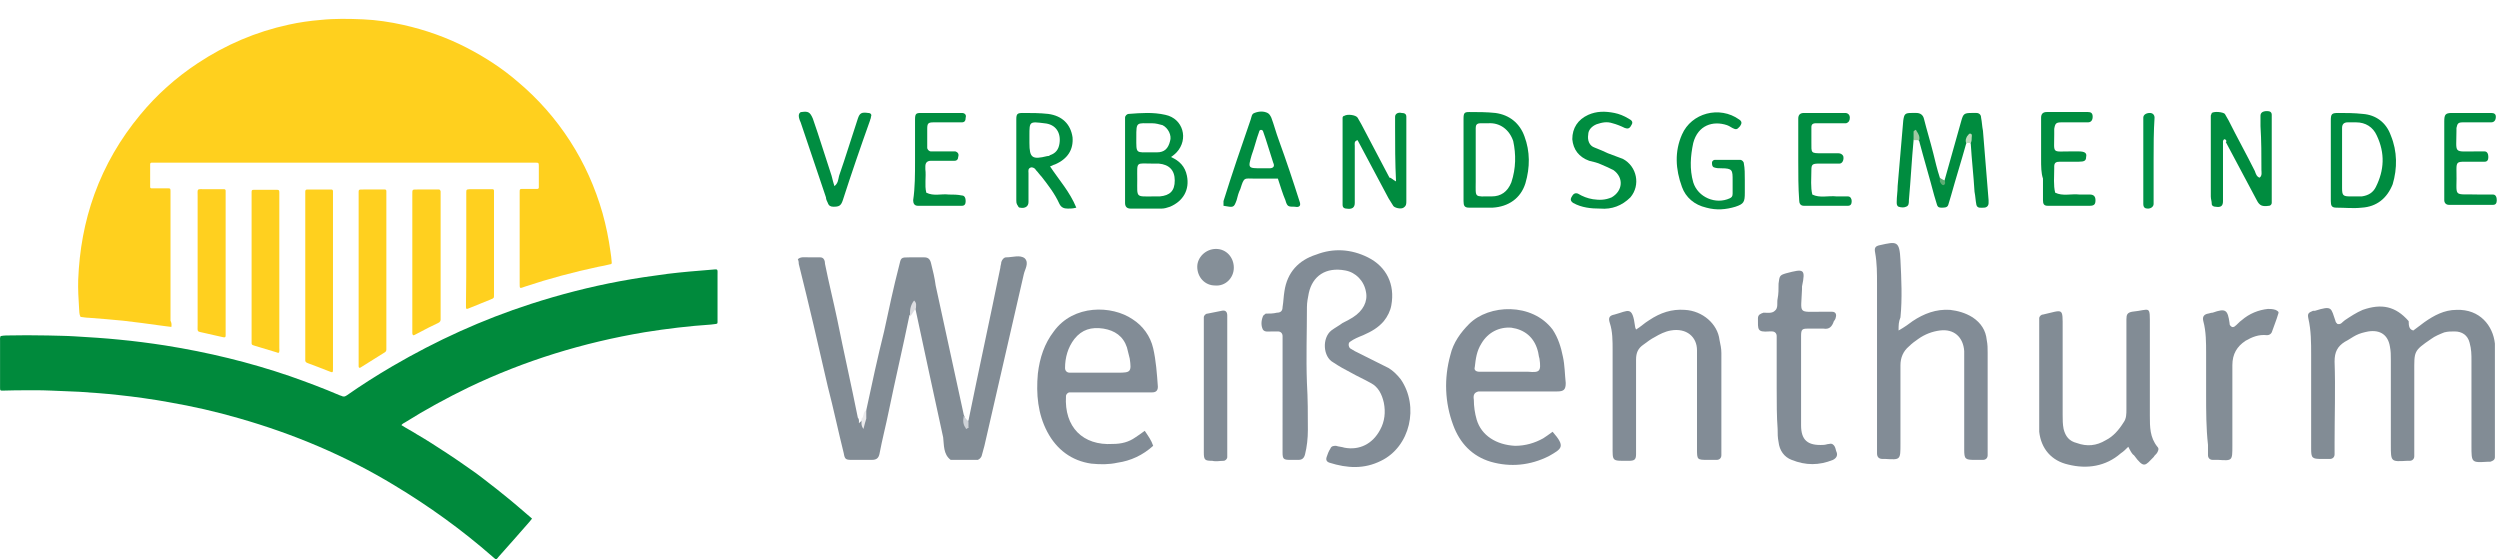 <?xml version="1.0" encoding="utf-8" standalone="no"?><!-- Generator: Adobe Illustrator 22.0.1, SVG Export Plug-In . SVG Version: 6.00 Build 0)  --><svg xmlns="http://www.w3.org/2000/svg" xmlns:xlink="http://www.w3.org/1999/xlink" enable-background="new 0 0 847.754 189.648" id="Ebene_1" version="1.1" viewBox="0 0 847.754 189.648" x="0px" xml:space="preserve" y="0px">
<g>
	<g>
		<path d="M58.116,110.859c-1.4-0.2-2.7-0.3-3.9-0.5c-4.1-0.6-8.2-1.1-12.4-1.6c-3.9-0.4-7.8-0.7-11.7-1    c-0.9,0-1.9-0.2-2.8-0.3c-0.5-0.9-0.4-1.9-0.5-2.9c-0.2-3.2-0.4-6.4-0.3-9.7c0.4-10,2.1-19.6,5.5-29c3.6-9.9,8.8-18.8,15.5-26.9    c5.6-6.8,12.1-12.6,19.5-17.5c9.5-6.3,19.8-10.7,30.9-13.1c3.6-0.8,7.2-1.3,10.8-1.6c4.8-0.5,9.6-0.4,14.4-0.2    c4.6,0.2,9.2,0.9,13.7,1.9c7.5,1.7,14.6,4.2,21.4,7.7c6.2,3.2,12.1,7,17.4,11.6c6.9,5.8,12.8,12.5,17.7,20.1s8.5,15.7,11,24.4    c1.2,4.3,2.1,8.7,2.7,13.1c0.2,1.1,0.3,2.3,0.4,3.4c0.1,0.7,0,0.8-0.7,0.9c-1.3,0.3-2.5,0.6-3.8,0.8c-8.4,1.8-16.7,4-24.8,6.7    c-2,0.7-1.9,0.9-1.9-1.3c0-10,0-20,0-30c0-0.3,0-0.6,0-0.9c0-0.8,0.1-0.9,0.9-0.9c1.4,0,2.8,0,4.2,0c0.3,0,0.6,0,0.9,0    c0.3,0,0.5-0.2,0.5-0.5s0-0.5,0-0.8c0-2.1,0-4.2,0-6.3c0-0.1,0-0.1,0-0.2c0-1-0.1-1.1-1-1.1c-0.4,0-0.8,0-1.3,0c-37,0-74,0-111,0    c-5.5,0-11,0-16.6,0c-0.5,0-0.9,0-1.4,0c-0.3,0-0.5,0.2-0.5,0.5c0,0.2,0,0.4,0,0.6c0,2.2,0,4.4,0,6.6c0,0.2,0,0.4,0,0.6    c0,0.2,0.2,0.4,0.4,0.4c0.4,0,0.8,0,1.2,0c1.5,0,3,0,4.5,0c0.7,0,0.8,0.1,0.8,0.9c0,0.4,0,0.8,0,1.3c0,14.2,0,28.4,0,42.7    C58.216,109.559,58.216,110.059,58.116,110.859z" fill="#FFD01E"/>
		<path d="M180.416,175.859c-0.3,0.4-0.6,0.7-0.8,1c-3.5,4-7,8-10.5,11.9c-0.1,0.2-0.3,0.3-0.4,0.5    c-0.4,0.5-0.6,0.5-1,0.1c-0.2-0.2-0.5-0.4-0.7-0.6c-10.4-9.1-21.5-17.1-33.3-24.2c-16.5-10-34.1-17.4-52.6-22.7    c-7.9-2.3-15.9-4.1-24-5.5c-5.6-1-11.2-1.8-16.9-2.4c-4.4-0.5-8.8-0.8-13.2-1.1c-3.2-0.2-6.3-0.2-9.5-0.4    c-4.1-0.2-8.1-0.1-12.2-0.1c-1.5,0-2.9,0.1-4.4,0.1c-0.8,0-0.9,0-0.9-0.9c0-0.9,0-1.8,0-2.7c0-4.4,0-8.9,0-13.3    c0-0.5-0.1-1,0.2-1.6c0.6-0.1,1.2-0.2,1.8-0.2c4.7-0.1,9.5-0.1,14.2,0c3.1,0.1,6.1,0.1,9.2,0.3c5,0.3,10,0.6,14.9,1.1    c5.3,0.5,10.6,1.2,15.8,2c14.4,2.3,28.5,5.7,42.2,10.4c5.7,2,11.3,4.1,16.9,6.5c0.2,0.1,0.4,0.1,0.6,0.2c0.7,0.4,1.2,0.2,1.8-0.2    c5-3.5,10.2-6.8,15.5-9.9c14.9-8.7,30.5-15.8,46.9-21.1c9.9-3.2,20-5.8,30.2-7.7c5.4-1,10.8-1.8,16.2-2.5c4.9-0.6,9.8-1,14.8-1.4    c2.4-0.2,2.1-0.4,2.1,1.9c0,4.9,0,9.8,0,14.7c0,0.4,0,0.7,0,1.1c0,0.6-0.1,0.6-0.6,0.7s-1,0.1-1.6,0.2c-7.5,0.5-15,1.4-22.5,2.6    c-20.8,3.5-40.7,9.6-59.7,18.7c-7.4,3.6-14.6,7.5-21.6,11.9c-0.4,0.2-0.8,0.4-1.2,0.9c1.7,1.1,3.5,2,5.2,3.1c1.7,1,3.4,2,5.1,3.1    c1.7,1.1,3.4,2.2,5.1,3.3c1.7,1.1,3.3,2.2,4.9,3.3c1.7,1.2,3.3,2.3,5,3.5c1.6,1.2,3.2,2.4,4.7,3.6c1.6,1.2,3.2,2.5,4.8,3.8    c1.5,1.2,3.1,2.5,4.6,3.8C177.216,173.059,178.716,174.459,180.416,175.859z" fill="#008A3C"/>
		<path d="M112.916,95.359c0,9.7,0,19.5,0,29.2c0,2,0.1,1.9-1.7,1.2c-2.3-0.9-4.6-1.8-6.8-2.6    c-0.6-0.2-1-0.5-0.9-1.2c0-0.3,0-0.5,0-0.8c0-18.3,0-36.7,0-55c0-2.1-0.2-1.9,1.9-1.9c1.9,0,3.9,0,5.8,0c0.4,0,0.7,0,1.1,0    c0.4,0,0.6,0.2,0.6,0.6c0,0.5,0,0.9,0,1.4C112.916,75.859,112.916,85.659,112.916,95.359z" fill="#FFD01E"/>
		<path d="M121.616,94.459c0-9.5,0-19,0-28.4c0-1.9-0.2-1.8,1.7-1.8c2.1,0,4.3,0,6.4,0c0.3,0,0.5,0,0.8,0    s0.5,0.2,0.5,0.5c0,0.4,0,0.7,0,1.1c0,17.3,0,34.6,0,51.9c0,0.3,0,0.5,0,0.8c0,0.4-0.2,0.7-0.5,0.9c-2.8,1.7-5.5,3.5-8.3,5.2    c-0.3,0.2-0.6,0-0.6-0.4c0-0.5,0-0.9,0-1.4C121.616,113.359,121.616,103.859,121.616,94.459z" fill="#FFD01F"/>
		<path d="M94.616,119.559c-0.3,0.2-0.6,0-0.9-0.1c-2.4-0.7-4.9-1.5-7.3-2.2c-0.2-0.1-0.4-0.1-0.6-0.2    c-0.4-0.1-0.5-0.4-0.5-0.7c0-0.3,0-0.6,0-0.9c0-16.5,0-33,0-49.5c0-0.3,0-0.6,0-0.9c0-0.6,0.2-0.7,0.8-0.7c2.6,0,5.2,0,7.8,0    c0.7,0,0.8,0.2,0.8,0.9c0,0.4,0,0.8,0,1.2c0,17.2,0,34.4,0,51.5C94.716,118.359,94.816,118.959,94.616,119.559z" fill="#FFD01F"/>
		<path d="M76.516,89.459c0,7.7,0,15.4,0,23.1c0,0.4,0,0.8,0,1.2c0,0.6-0.2,0.7-0.8,0.6c-2.1-0.5-4.2-0.9-6.2-1.4    c-2.9-0.7-2.5-0.1-2.5-3c0-14.4,0-28.9,0-43.3c0-2.9-0.4-2.5,2.6-2.5c1.8,0,3.5,0,5.3,0c0.4,0,0.7,0,1.1,0c0.3,0,0.5,0.2,0.5,0.5    c0,0.5,0,0.9,0,1.4C76.516,73.859,76.516,81.659,76.516,89.459z" fill="#FFD01F"/>
		<path d="M139.816,89.159c0-7.7,0-15.4,0-23.1c0-1.9-0.1-1.8,1.8-1.8c2,0,4.1,0,6.1,0c0.4,0,0.7,0,1.1,0    c0.4,0,0.5,0.3,0.6,0.6c0,0.3,0,0.6,0,0.9c0,14,0,28,0,42c0,0.1,0,0.2,0,0.3c0.1,0.7-0.2,1.2-0.9,1.5c-1,0.5-2.1,1-3.1,1.5    c-1.6,0.8-3.2,1.7-4.8,2.5c-0.5,0.3-0.7,0.1-0.8-0.5c0-0.5,0-0.9,0-1.4C139.816,104.159,139.816,96.659,139.816,89.159z" fill="#FFD01F"/>
		<path d="M158.116,84.659c0-6.1,0-12.2,0-18.3c0-0.4,0-0.7,0-1.1c0-1,0.1-1,1.1-1.1c2.4,0,4.8,0,7.2,0    c0.2,0,0.4,0,0.6,0c0.3,0,0.5,0.2,0.5,0.5c0,0.4,0,0.7,0,1.1c0,11.3,0,22.6,0,33.9c0,1.5,0.1,1.4-1.4,2c-2.5,1-4.9,2-7.4,3    c-0.5,0.2-0.7,0.1-0.7-0.5c0-0.4,0-0.8,0-1.3C158.116,96.959,158.116,90.759,158.116,84.659z" fill="#FFD01F"/>
	</g>
	<g>
		<path d="M293.757,139.095c1.908-8.902,3.815-17.805,6.041-26.707c1.59-7.313,3.179-14.943,5.087-22.256    c0.636-2.861,0.636-2.861,3.497-2.861c1.59,0,3.179,0,5.087,0c1.272,0,1.908,0.636,2.226,1.908    c0.636,2.544,1.272,5.087,1.59,7.631c3.179,14.625,6.359,29.251,9.538,43.876c0.636,1.272,0.636,2.861,1.272,4.133    c0,0.636,0.636,0,0,0c0,0-0.318-0.636-0.318-0.954c0-0.636,0.318-0.954,0.636-1.272c3.497-17.169,7.313-34.656,10.81-51.825    c0-0.636,0.318-1.272,0.318-1.908c0.318-0.954,0.954-1.59,1.59-1.59c2.226,0,4.769-0.954,6.359,0.318    c1.59,1.59,0,3.815-0.318,5.405c-4.451,19.395-8.902,38.789-13.354,58.184c-0.318,1.272-0.636,2.226-0.954,3.497    c-0.318,0.636-0.636,0.954-1.272,1.272c0,0-0.318,0-0.636,0c-2.861,0-5.723,0-8.584,0c-2.544-1.908-2.226-5.087-2.544-7.631    c-3.179-14.625-6.359-29.251-9.538-44.194c-0.318-0.318-0.318-0.954-0.318-1.272c-0.636,0-0.318,0.636-0.636,0.954    c-0.636,0.954,0,2.226-0.954,3.179c-2.226,10.81-4.769,21.62-6.995,32.43c-0.954,4.769-2.226,9.538-3.179,14.625    c-0.318,1.272-0.954,1.908-2.544,1.908c-2.226,0-4.769,0-6.995,0c-1.908,0-2.226-0.318-2.544-2.226    c-1.908-7.631-3.497-15.261-5.405-22.574c-3.179-13.989-6.359-27.661-9.856-41.651c0-0.318,0-0.954-0.318-1.59    c0.954-0.954,2.544-0.636,3.815-0.636c1.272,0,2.544,0,3.815,0c1.272,0,1.59,1.272,1.59,2.226    c1.272,6.359,2.861,12.718,4.133,18.759c2.226,11.128,4.769,22.256,6.995,33.384c0.636,0.636,0.318,1.908,0.318,1.59    c0.318,0.636,0,0.318,0.318,0C293.121,142.274,293.121,140.367,293.757,139.095z" fill="#828C95"/>
		<path d="M434.923,134.326c0-5.723,0-11.128,0-16.851c0-1.272,0-2.226,0-3.497c0-0.954-0.636-1.59-1.59-1.59    c-0.636,0-1.272,0-1.908,0c-1.272,0-2.544,0.318-3.179-0.636c-0.636-1.272-0.636-2.861,0-4.451c0-0.318,0.636-0.636,0.954-0.954    c1.272,0,2.544,0,3.815-0.318c1.272,0,1.908-0.636,1.908-1.908c0.318-1.908,0.318-3.497,0.636-5.405    c0.954-6.359,4.769-10.492,10.81-12.4c5.723-2.226,11.764-1.908,17.487,0.954c6.359,3.179,9.22,9.22,7.949,16.215    c-0.318,1.908-1.272,3.815-2.544,5.405c-1.908,2.226-4.133,3.497-6.995,4.769c-1.59,0.636-3.179,1.272-4.451,2.226    c-0.636,0.318-0.636,1.59,0,2.226c0.636,0.318,0.954,0.636,1.59,0.954c1.908,0.954,3.815,1.908,5.723,2.861    c1.908,0.954,3.815,1.908,5.723,2.861c1.59,0.954,2.861,2.226,4.133,3.815c6.359,9.22,3.179,22.892-6.677,27.661    c-5.723,2.861-11.446,2.544-17.487,0.636c-0.954-0.318-1.272-0.954-0.954-1.908s0.636-1.908,1.272-2.861    c0.318-0.954,1.272-0.954,1.908-0.954c0.954,0.318,1.908,0.318,2.861,0.636c5.087,0.954,9.538-1.272,12.082-6.041    c1.59-2.861,1.908-6.041,1.272-9.22c-0.636-2.861-1.908-5.405-4.451-6.677c-2.226-1.272-4.451-2.226-6.677-3.497    c-1.908-0.954-4.133-2.226-6.041-3.497c-3.497-1.908-3.815-8.267-0.636-10.81c1.272-0.954,2.544-1.59,3.815-2.544    c1.272-0.636,2.544-1.272,3.497-1.908c3.497-2.226,5.087-5.405,4.451-8.584c-0.636-3.815-3.497-6.677-6.995-7.313    c-6.677-1.272-11.128,1.908-12.4,7.631c-0.318,1.59-0.636,3.179-0.636,4.769c0,8.584-0.318,17.169,0,25.753    c0.318,5.405,0.318,10.492,0.318,15.897c0,2.861-0.318,5.723-0.954,8.267c-0.318,1.272-0.954,1.908-2.226,1.908    c-0.954,0-1.908,0-2.861,0c-2.226,0-2.544-0.318-2.544-2.544C434.923,147.044,434.923,140.685,434.923,134.326L434.923,134.326z" fill="#828C96"/>
		<path d="M818.363,112.07c1.272-0.954,2.544-1.908,3.815-2.861c3.179-2.226,6.677-4.133,10.81-4.133    c7.949-0.318,12.4,5.405,13.036,11.446c0,0.954,0,1.59,0,2.544c0,11.128,0,22.256,0,33.384c0,0.954,0,1.59,0,2.544    c0,0.954-0.636,1.272-1.59,1.59c-0.318,0-0.636,0-0.954,0c-5.405,0.318-5.405,0.318-5.405-5.405c0-9.538,0-19.077,0-28.933    c0-1.908,0-3.815-0.636-6.041c-0.636-2.544-2.544-3.815-5.087-3.815c-1.272,0-2.226,0-3.497,0.318    c-1.59,0.636-3.179,1.272-4.451,2.226c-6.041,4.133-5.723,4.133-5.723,11.446c0,8.267,0,16.215,0,24.482c0,1.272,0,2.544,0,3.815    c0,0.954-0.636,1.59-1.59,1.59c-0.318,0-0.636,0-0.954,0c-5.405,0.318-5.405,0.318-5.405-5.405c0-9.538,0-19.077,0-28.933    c0-1.59,0-2.861-0.318-4.451c-0.636-3.815-3.179-5.723-7.313-5.087c-1.59,0.318-2.861,0.636-4.133,1.272    c-1.272,0.636-2.544,1.59-3.815,2.226c-2.544,1.59-3.497,3.497-3.497,6.677c0.318,9.22,0,18.441,0,27.661c0,1.272,0,2.544,0,3.815    c0,0.954-0.636,1.59-1.59,1.59c-0.954,0-1.908,0-2.861,0c-3.179,0-3.497-0.318-3.497-3.497c0-10.492,0-21.302,0-31.794    c0-4.133,0-8.267-0.954-12.4c-0.318-1.59,0-1.908,1.59-2.544c0,0,0.318,0,0.636,0c6.041-1.908,5.405-0.954,6.995,3.497    c0,0.318,0.318,0.636,0.636,0.954c1.272,0.318,1.59-0.636,2.544-1.272c1.908-1.272,3.815-2.544,6.041-3.497    c6.359-2.226,11.128-1.272,15.579,3.815C816.773,110.798,817.091,111.752,818.363,112.07z" fill="#828C95"/>
		<path d="M643.812,112.07c2.226-1.272,3.497-2.226,4.769-3.179c3.815-2.544,7.949-4.133,12.718-3.815    c2.544,0.318,5.087,0.954,7.631,2.544c2.862,1.908,4.451,4.451,4.769,7.631c0.318,1.59,0.318,2.861,0.318,4.451    c0,10.492,0,21.302,0,31.794c0,0.954,0,1.908,0,2.861c0,0.954-0.636,1.59-1.59,1.59s-1.908,0-2.862,0    c-3.179,0-3.497-0.318-3.497-3.497c0-9.538,0-19.077,0-28.933c0-1.59,0-2.861,0-4.451c-0.318-4.769-3.497-7.631-8.266-6.995    c-2.544,0.318-5.087,1.272-7.313,2.861c-0.954,0.636-2.226,1.59-3.179,2.544c-1.908,1.59-2.862,3.815-2.862,6.359    c0,8.902,0,17.805,0,26.707c0,5.405,0,5.405-5.087,5.087c-0.318,0-0.636,0-0.954,0c-1.272,0-1.908-0.636-1.908-1.908    c0-1.272,0-2.544,0-3.815c0-17.805,0-35.928,0-53.732c0-3.497,0-6.995-0.636-10.492c-0.318-1.59,0-2.226,1.59-2.544    c5.723-1.272,6.677-1.59,6.995,5.087c0.318,6.359,0.636,13.036,0,19.395C643.812,109.208,643.812,110.162,643.812,112.07z" fill="#828C96"/>
		<path d="M554.788,111.752c1.59-0.954,2.862-2.226,4.451-3.179c3.815-2.544,7.631-3.815,12.082-3.497    c6.041,0.318,11.128,4.769,11.764,10.174c0.318,1.59,0.636,2.861,0.636,4.451c0,10.81,0,21.938,0,32.748c0,0.636,0,1.272,0,1.908    c0,0.954-0.636,1.59-1.59,1.59c-0.954,0-1.908,0-2.861,0c-3.815,0-3.815,0-3.815-3.815c0-9.538,0-19.077,0-28.933    c0-1.59,0-2.861,0-4.451c0-4.451-3.497-7.631-8.902-6.677c-1.908,0.318-3.815,1.272-5.405,2.226    c-1.272,0.636-2.544,1.59-3.815,2.544c-1.908,1.272-2.544,2.861-2.544,5.087c0,9.22,0,18.441,0,27.979c0,1.272,0,2.544,0,4.133    c0,1.908-0.636,2.226-2.544,2.226c-5.723,0-5.405,0.318-5.405-5.087c0-10.81,0-21.62,0-32.43c0-3.179,0-6.359-0.954-9.22    c-0.636-1.908,0-2.544,1.59-2.861c4.769-1.272,6.041-3.179,6.995,4.133C554.47,110.798,554.47,111.116,554.788,111.752z" fill="#828C96"/>
		<path d="M721.708,151.495c-0.954,0.954-1.59,1.59-2.544,2.226c-5.087,4.451-11.446,5.405-17.805,3.815    c-5.723-1.272-9.22-5.405-9.856-11.128c0-0.954,0-1.908,0-2.861c0-10.81,0-21.938,0-32.748c0-0.954,0-1.908,0-2.861    c0-0.636,0.636-1.272,1.272-1.272c6.995-1.59,6.677-2.544,6.677,4.769c0,9.856,0,19.395,0,29.251c0,1.59,0,3.179,0.318,4.769    c0.636,2.544,1.908,4.133,4.451,4.769c3.497,1.272,6.677,0.954,9.856-0.954c2.544-1.272,4.451-3.497,6.041-6.041    c0.954-1.272,0.954-2.861,0.954-4.451c0-8.584,0-16.851,0-25.435c0-1.59,0-3.179,0-5.087c0-1.59,0.318-2.226,1.908-2.544    c6.359-0.636,6.041-2.544,6.041,5.087c0,10.174,0,20.348,0,30.205c0,3.815,0,7.313,2.544,10.492c0.636,0.636,0.318,1.272,0,1.908    c-0.318,0.636-0.954,0.954-1.272,1.59c-2.861,2.861-3.179,4.133-6.677-0.636C722.98,154.038,722.344,152.767,721.708,151.495z" fill="#828C95"/>
		<path d="M602.479,131.782c0-5.087,0-10.174,0-15.261c0-0.954,0-1.59,0-2.544c0-0.954-0.636-1.59-1.59-1.59    c-0.318,0-0.636,0-0.954,0c-4.133,0.318-3.815-0.636-3.815-4.451c0-1.272,0.954-1.59,1.908-1.908c1.272,0,2.862,0.318,3.815-0.636    c1.272-0.954,0.636-2.861,0.954-4.133c0.318-1.59,0.318-3.179,0.318-5.087c0.318-2.544,0.318-2.861,2.544-3.497    c6.041-1.59,6.677-1.59,5.405,4.451c0,0.318,0,0.636,0,0.954c-0.318,8.584-1.59,7.631,6.677,7.631c1.272,0,2.226,0,3.497,0    s1.59,0.954,1.272,1.908c0,0.318-0.318,0.954-0.636,1.272c-0.636,1.908-1.59,2.861-3.497,2.544c-1.908,0-3.497,0-5.405,0    s-2.226,0.318-2.226,2.544c0,6.359,0,12.718,0,18.759c0,3.815,0,7.631,0,11.446c0,5.087,2.226,6.995,7.631,6.677    c0.636,0,1.272-0.318,1.908-0.318c0.954-0.318,1.59,0.318,1.908,0.954s0.318,1.272,0.636,1.908c0.318,0.954,0,1.908-1.272,2.544    c-4.769,1.908-9.22,1.908-13.99,0c-2.544-0.954-4.133-3.179-4.451-6.041c-0.318-1.59-0.318-2.861-0.318-4.451    C602.479,141.321,602.479,136.551,602.479,131.782z" fill="#828C96"/>
		<path d="M748.097,133.69c0-4.769,0-9.22,0-13.989c0-3.497,0-7.313-0.954-10.81c-0.318-1.272,0-2.226,1.59-2.544    c0.318,0,0.954-0.318,1.59-0.318c4.451-1.59,5.087-0.954,5.723,3.497c0,0.318,0,0.636,0.318,0.954    c0.318,0.318,0.636,0.636,1.272,0.318c0.954-0.636,1.59-1.59,2.544-2.226c2.544-2.226,5.723-3.497,8.902-3.815    c0.636,0,1.59,0,2.544,0.318c0.636,0.318,1.272,0.636,0.954,1.272c-0.636,2.226-1.59,4.451-2.226,6.359    c-0.318,0.636-0.954,0.954-1.59,0.954c-2.861-0.318-5.087,0.636-7.313,1.908c-2.862,1.908-4.451,4.451-4.451,8.267    c0,9.22,0,18.123,0,27.343c0,5.087,0,5.087-4.769,4.769c-0.636,0-1.272,0-1.908,0c-0.954,0-1.59-0.636-1.59-1.59    c0-1.272,0-2.226,0-3.497C748.097,145.136,748.097,139.413,748.097,133.69z" fill="#838D96"/>
		<path d="M648.899,47.527c-0.636,6.677-0.954,13.354-1.59,20.348c0,0.954,0,1.908-0.954,2.226    c-0.636,0.318-1.59,0.318-2.544,0c-0.636-0.318-0.636-0.954-0.636-1.59c0-1.908,0.318-3.497,0.318-5.405    c0.636-7.313,1.272-14.943,1.908-22.256c0.318-2.226,0.636-2.544,2.862-2.544c0.636,0,0.954,0,1.59,0    c1.272,0,2.226,0.636,2.544,1.908c0.954,3.815,2.226,7.949,3.179,11.764c0.636,2.544,1.272,5.405,2.226,8.267    c0,0.318,0.318,0.636,0.318,0.954c0.318,0.636,0.636,0.954,0.954,1.272c-0.318-0.636,0-0.954,0.318-1.272    c1.908-6.677,3.815-13.672,5.723-20.348c0.636-2.226,0.954-2.544,3.497-2.544c0.636,0,0.954,0,1.59,0    c0.954,0,1.59,0.636,1.59,1.59c0.318,1.59,0.318,2.861,0.636,4.451c0.636,7.949,1.272,15.897,1.908,23.528    c0,0.318,0,0.636,0,0.954c0,0.954-0.636,1.59-1.59,1.59c-0.954,0-2.226,0.318-2.544-0.954c-0.318-1.59-0.318-2.861-0.636-4.451    c-0.318-5.405-0.954-10.81-1.272-16.215c-0.636-2.544-1.272-0.636-1.59,0c-1.59,5.723-3.497,11.764-5.087,17.487    c-0.318,0.954-0.636,2.226-0.954,3.179c-0.318,0.954-1.272,0.954-2.226,0.954c-0.636,0-1.272,0-1.59-0.954    c-0.318-0.954-0.636-2.226-0.954-3.179c-1.59-6.041-3.497-12.4-5.087-18.441c-0.318-0.318-0.636-1.272-0.954-1.272    C649.217,46.256,649.217,47.21,648.899,47.527z" fill="#008C3F"/>
		<path d="M416.165,130.511c0,6.995,0,13.989,0,20.984c0,1.272,0,2.226,0,3.497c0,0.636-0.636,1.272-1.272,1.272    c-1.272,0-2.544,0.318-3.815,0c-2.544,0-2.862-0.318-2.862-2.861c0-14.625,0-29.569,0-44.194c0-0.636,0-0.954,0-1.59    s0.636-1.272,1.272-1.272c1.59-0.318,3.179-0.636,4.769-0.954c1.272-0.318,1.908,0.318,1.908,1.59c0,2.861,0,6.041,0,8.902    C416.165,120.654,416.165,125.423,416.165,130.511z" fill="#828C96"/>
		<path d="M754.138,47.21c0,0.318-0.318,0.318-0.318,0.636c0,2.544,0,5.087,0,7.313c0,4.451,0,8.584,0,13.036    c0,1.59-0.636,2.226-2.544,1.908c-0.636,0-1.272-0.318-1.272-0.954c0-0.954-0.318-1.59-0.318-2.544c0-8.584,0-16.851,0-25.435    c0-0.636,0-1.272,0-1.908c0-0.318,0.318-0.636,0.318-0.954c0.954-0.636,3.815-0.318,4.451,0.318    c0.318,0.636,0.954,1.59,1.272,2.226c2.861,5.723,6.041,11.446,8.902,17.169c0.318,0.954,0.636,1.908,1.59,2.226    c0.954-0.636,0.636-1.908,0.636-2.544c0-5.087,0-9.856-0.318-14.943c0-1.272,0-2.226,0-3.497c0-0.954,0.636-1.59,2.226-1.59    c0.954,0,1.59,0.318,1.59,1.272c0,0.636,0,0.954,0,1.59c0,8.902,0,17.805,0,26.707c0,0.636,0,0.954,0,1.59    c0,0.318-0.318,0.954-0.954,0.954c-2.226,0.318-3.179,0-4.133-1.908c-3.497-6.677-6.995-13.036-10.492-19.712    C755.092,48.163,755.092,47.21,754.138,47.21z" fill="#008C3F"/>
		<path d="M473.395,61.517c-0.318-6.359-0.318-12.4-0.318-18.441c0-1.272,0-2.226,0-3.497    c0-0.954,0.954-1.59,2.226-1.272c0.954,0,1.59,0.318,1.59,1.272c0,0.954,0,1.59,0,2.544c0,8.267,0,16.215,0,24.482    c0,0.636,0,0.954,0,1.59c0,0.954,0,1.59-0.954,2.226c-0.954,0.636-3.179,0-3.497-0.636c-0.636-0.954-0.954-1.59-1.59-2.544    c-3.497-6.677-6.995-13.036-10.492-19.712c-1.272,0.318-0.954,1.272-0.954,1.908c0,5.405,0,10.81,0,16.533    c0,0.954,0,1.908,0,2.861c0,1.59-0.954,2.226-2.861,1.908c-0.636,0-1.272-0.318-1.272-1.272c0-0.636,0-1.272,0-1.908    c0-8.584,0-17.169,0-25.753c0-0.636,0-1.272,0-1.908c0-0.318,0.318-0.636,0.636-0.636c0.954-0.636,3.815-0.318,4.451,0.636    c0.318,0.636,0.954,1.59,1.272,2.226c3.179,6.041,6.359,12.082,9.538,18.123C471.805,60.245,472.123,60.881,473.395,61.517z" fill="#008C3F"/>
		<path d="M591.669,61.199c0,1.272,0,2.544,0,4.133c0,3.179-0.318,3.815-3.179,4.769    c-3.179,0.954-6.359,1.272-9.856,0.318c-4.133-0.954-6.995-3.497-8.266-6.995c-2.226-6.041-2.544-12.082,0-17.805    c3.179-7.313,12.718-9.856,19.395-5.087c0.954,0.636,0.954,1.272,0.318,2.226c-0.636,0.636-0.954,1.272-1.908,0.954    c-0.954-0.318-1.59-0.954-2.544-1.272c-4.769-1.59-9.856,0-11.446,6.041c-0.954,4.451-1.272,8.902,0,13.354    c1.59,5.087,7.631,7.631,12.4,5.405c0.636-0.318,0.954-0.636,0.954-1.59c0-1.59,0-2.861,0-4.451c0-3.497,0-4.133-3.815-4.133    c-0.954,0-1.59,0-2.544-0.318c-0.636-0.318-0.636-0.954-0.636-1.59c0-0.636,0.636-0.954,0.954-0.954c2.861,0,5.723,0,8.584,0    c0.636,0,1.272,0.636,1.272,1.272C591.669,57.066,591.669,58.973,591.669,61.199L591.669,61.199z" fill="#008D40"/>
		<path d="M542.706,70.737c-3.179,0-6.359-0.318-9.22-1.908c-0.954-0.636-0.954-1.272-0.636-1.908    c0.636-1.272,1.272-1.59,2.226-1.272c1.59,0.954,3.179,1.59,5.087,1.908c2.226,0.318,4.133,0.318,6.359-0.636    c3.815-2.226,4.133-6.677,0.636-9.22c-1.272-0.636-2.544-1.272-4.133-1.908c-1.272-0.636-2.862-0.954-4.133-1.272    c-3.497-1.272-5.405-3.815-5.723-7.313c0-3.815,1.908-6.677,5.405-8.267c2.862-1.272,5.723-1.272,8.902-0.636    c1.59,0.318,3.179,0.954,4.769,1.908c1.272,0.636,1.59,1.272,0.954,2.226c-0.636,1.272-1.272,1.272-2.226,0.954    c-1.272-0.636-2.861-1.272-4.133-1.59c-1.908-0.636-3.497-0.318-5.405,0.318c-1.59,0.636-2.862,1.908-2.862,3.497    c-0.318,1.908,0.318,3.815,2.226,4.451c1.59,0.636,3.179,1.272,4.451,1.908c1.59,0.636,3.497,1.272,5.087,1.908    c4.769,2.544,6.041,8.902,2.544,13.036C550.019,69.783,546.521,71.055,542.706,70.737z" fill="#008D40"/>
		<path d="M828.855,54.522c0-4.451,0-8.902,0-13.354c0-2.226,0.318-2.861,2.544-2.861c4.451,0,8.902,0,13.354,0    c0.954,0,1.59,0.318,1.59,1.272c0,1.272-0.636,1.908-1.59,1.908c-3.179,0-6.359,0-9.538,0c-1.59,0-1.908,0.318-2.226,1.908    c0,0.318,0,0.636,0,0.954c0,7.949-1.272,6.995,6.677,6.995c0.954,0,1.908,0,2.861,0c0.954,0,1.272,0.954,1.272,1.908    s-0.318,1.59-1.272,1.59c-2.226,0-4.769,0-6.995,0c-2.226,0-2.544,0.318-2.544,2.544c0.318,10.174-1.908,8.267,7.949,8.584    c1.59,0,2.862,0,4.451,0c0.954,0,1.272,0.954,1.272,1.908c0,0.954-0.318,1.59-1.272,1.59c-5.087,0-9.856,0-14.943,0    c-0.954,0-1.59-0.636-1.59-1.59c0-0.954,0-1.908,0-2.861C828.855,62.153,828.855,58.338,828.855,54.522L828.855,54.522z" fill="#008D42"/>
		<path d="M609.792,54.522c0-4.769,0-9.538,0-14.307c0-1.272,0.636-1.908,1.908-1.908c4.769,0,9.22,0,13.99,0    c0.954,0,1.59,0.636,1.59,1.59s-0.318,1.59-1.272,1.908c-1.59,0-2.862,0-4.451,0c-1.908,0-3.815,0-6.041,0    c-0.636,0-1.272,0.318-1.272,1.272c0,1.59,0,3.179,0,5.087c0,3.815-0.318,3.815,3.815,3.815c1.908,0,3.497,0,5.405,0    c0.636,0,1.272,0.318,1.59,0.954c0.318,1.272-0.318,2.544-1.272,2.544c-2.226,0-4.769,0-6.995,0s-2.544,0.318-2.544,2.226    c0,2.861-0.318,5.723,0.318,8.267c2.544,1.272,5.405,0.318,8.266,0.636c1.272,0,2.544,0,3.815,0c0.954,0,1.272,0.954,1.272,1.59    c0,0.954-0.318,1.59-1.272,1.59c-5.087,0-9.856,0-14.943,0c-1.272,0-1.59-0.954-1.59-1.908    C609.792,63.743,609.792,58.973,609.792,54.522L609.792,54.522z" fill="#008D41"/>
		<path d="M310.29,54.522c0-4.769,0-9.22,0-13.989c0-1.908,0.318-2.226,1.908-2.226c4.769,0,9.22,0,13.99,0    c0.954,0,1.59,0.636,1.272,1.59c0,0.954-0.318,1.59-1.272,1.59c-3.179,0-6.359,0-9.538,0c-1.908,0-2.226,0.318-2.226,2.226    c0,2.226,0,4.451,0,6.359c0,0.636,0.636,1.272,1.272,1.272c2.226,0,4.451,0,6.359,0c0.636,0,1.272,0,1.908,0    c0.954,0.318,1.272,0.954,0.954,1.908c0,0.636-0.318,1.272-1.272,1.272c-2.544,0-5.405,0-7.949,0    c-1.272,0-1.908,0.636-1.908,1.908c0,0.318,0,0.636,0,0.954c0.318,2.544-0.318,5.405,0.318,7.949    c2.544,1.272,5.087,0.318,7.631,0.636c1.59,0,2.861,0,4.451,0.318c0.954,0,1.272,0.954,1.272,1.908c0,0.954-0.318,1.59-1.272,1.59    c-5.087,0-9.856,0-14.943,0c-1.272,0-1.59-0.954-1.59-1.908C310.29,63.743,310.29,58.973,310.29,54.522z" fill="#008D40"/>
		<path d="M692.139,53.886c0-4.769,0-9.22,0-13.989c0-1.272,0.636-1.908,1.908-1.908c4.769,0,9.22,0,13.99,0    c0.954,0,1.59,0.318,1.59,1.59c0,1.272-0.636,1.908-1.59,1.908c-2.861,0-6.041,0-8.902,0c-1.908,0-2.226,0.318-2.544,2.226    c0,0.636,0,1.272,0,1.908c0,6.677-0.954,5.723,5.723,5.723c0.954,0,1.59,0,2.544,0c2.226,0,2.861,0.636,2.544,1.908    c0,1.272-0.636,1.59-2.544,1.59c-2.226,0-4.451,0-6.359,0c-1.272,0-1.908,0.318-1.908,1.59c0,0.318,0,0.318,0,0.636    c0,2.861-0.318,5.723,0.318,8.267c2.544,1.272,5.405,0.318,8.267,0.636c1.272,0,2.226,0,3.497,0c1.272,0,1.908,0.636,1.908,1.908    c0,1.272-0.318,1.908-1.908,1.908c-4.769,0-9.538,0-14.307,0c-1.272,0-1.59-0.636-1.59-1.908c0-2.544,0-5.087,0-7.313    C692.139,58.655,692.139,56.43,692.139,53.886L692.139,53.886z" fill="#008D40"/>
		<path d="M282.947,63.107c1.272-0.954,1.272-2.226,1.59-3.497c2.226-6.359,4.133-12.718,6.359-19.395    c0.636-1.908,1.272-2.226,3.497-1.908c0.954,0,1.272,0.636,0.954,1.272c0,0.636-0.318,0.954-0.318,1.272    c-3.179,8.902-6.359,18.123-9.22,27.025c-0.636,1.908-1.272,2.226-3.179,2.226c-0.954,0-1.59-0.318-1.908-1.272    c-0.318-0.636-0.636-1.272-0.636-1.908c-2.861-8.584-5.723-16.851-8.584-25.435c-0.318-0.636-0.636-1.59-0.636-2.226    s0.318-1.272,0.954-1.272c2.226-0.318,2.861,0,3.815,2.226c2.226,6.359,4.133,12.718,6.359,19.395    C282.311,60.881,282.629,62.153,282.947,63.107z" fill="#008D41"/>
		<path d="M730.292,54.204c0,5.087,0,9.856,0,14.943c0,0.954-0.954,1.59-1.908,1.59s-1.59-0.318-1.59-1.59    c0-0.954,0-1.59,0-2.544c0-7.949,0-16.215,0-24.164c0-0.954,0-1.59,0-2.544s0.954-1.59,2.226-1.59c0.954,0,1.59,0.636,1.59,1.59    C730.292,44.666,730.292,49.435,730.292,54.204L730.292,54.204z" fill="#009147"/>
		<path d="M412.349,84.409c3.497,0,6.041,2.861,6.041,6.359s-2.861,6.359-6.359,6.041    c-3.497,0-6.041-2.861-6.041-6.359C405.991,87.27,408.852,84.409,412.349,84.409z" fill="#858F98"/>
		<path d="M293.757,139.095c0,0.954,0,1.908,0,2.861c-0.318,0.954-0.636,2.226-0.954,3.497    c-0.954-1.272-0.636-2.226-0.636-3.497C293.121,141.321,292.485,139.731,293.757,139.095z" fill="#EAEAEC"/>
		<path d="M308.7,107.301c-0.318-1.908,0-3.815,1.272-5.405c0.954,0.954,0.636,1.59,0.636,2.544    C309.972,105.393,309.336,106.347,308.7,107.301z" fill="#DCDDE1"/>
		<path d="M328.412,142.91c0,0.636,0,1.272,0,1.908c0,0.318-0.318,0.318-0.636,0.636c0,0-0.318,0-0.318-0.318    c-0.954-1.272-0.954-2.544-0.636-4.133C327.141,141.639,327.777,142.274,328.412,142.91z" fill="#CED2D7"/>
		<path d="M648.899,47.527c0-0.954,0-1.908,0-2.861c0-0.318,0.318-0.318,0.636-0.636c0,0,0.318,0,0.318,0.318    c0.636,0.954,1.272,1.908,0.954,3.179C649.853,47.527,649.217,47.527,648.899,47.527z" fill="#A0C9A1"/>
		<path d="M666.704,48.481c-0.318-0.954,0-1.59,0.318-2.226c0.318-0.318,0.636-0.954,0.954-0.954    c0.954,0,0.636,0.954,0.636,1.272c0,0.636,0,1.272-0.318,1.908C667.658,48.481,667.34,48.481,666.704,48.481z" fill="#C0DABD"/>
		<path d="M659.391,61.199c0.318,0.636,0.318,1.272-0.318,1.59c-0.636,0-0.954-0.636-1.272-1.272    c0-0.318,0-0.954,0-1.272C658.119,60.563,658.755,60.881,659.391,61.199z" fill="#5DAC73"/>
		<path d="M391.047,118.111c-0.954-4.133-3.497-7.631-6.995-9.856c-6.995-4.769-20.03-5.087-26.707,4.133    c-3.179,4.133-4.769,8.902-5.405,14.307c-0.636,6.995,0,13.672,3.179,19.712c3.179,6.041,8.267,9.856,14.943,10.81    c3.179,0.318,6.041,0.318,8.902-0.318c4.451-0.636,8.584-2.544,12.082-5.723c-0.636-1.908-1.59-3.179-2.861-5.087    c-1.272,0.954-2.226,1.59-3.179,2.226c-2.226,1.59-4.769,2.226-7.631,2.226c-10.174,0.636-16.533-5.723-15.897-16.215    c0-0.636,0.636-1.272,1.272-1.272c1.272,0,2.226,0,3.497,0c6.995,0,13.99,0,20.984,0c1.272,0,2.226,0,3.497,0    c1.272,0,1.908-0.636,1.908-1.908C392.319,126.695,392.001,122.244,391.047,118.111z M379.283,126.377c-2.226,0-4.769,0-6.995,0    l0,0c-3.179,0-6.359,0-9.538,0c-0.954,0-1.59-0.636-1.59-1.59c0-3.497,0.954-6.995,3.179-9.856    c2.544-3.179,5.723-4.133,9.856-3.497c3.815,0.636,6.677,2.544,7.949,6.359c0.318,1.272,0.636,2.544,0.954,3.815    C383.735,126.059,383.417,126.377,379.283,126.377z" fill="#828C96"/>
		<path d="M501.373,132.736c1.272,0,2.544,0,3.815,0c7.631,0,15.261,0,22.892,0c2.226,0,2.861-0.636,2.861-2.861    c-0.318-2.861-0.318-6.041-0.954-8.902c-0.636-3.179-1.59-6.359-3.497-9.22c-6.995-9.22-21.62-8.584-28.297-1.908    c-2.862,2.861-5.405,6.359-6.359,10.492c-2.226,7.949-1.908,16.215,0.954,23.846c2.226,6.041,6.359,10.492,12.718,12.4    c6.677,1.908,13.354,1.272,19.712-1.908c4.451-2.544,5.723-3.179,1.272-8.267c-1.272,0.954-2.226,1.59-3.179,2.226    c-2.862,1.59-6.041,2.544-9.538,2.544c-6.359-0.318-11.446-3.497-13.036-8.902c-0.636-2.226-0.954-4.451-0.954-6.677    C499.466,133.69,500.102,133.054,501.373,132.736z M500.102,124.47c0.318-2.861,0.636-5.405,2.226-7.949    c2.226-3.815,6.041-5.723,10.174-5.405c4.451,0.636,7.631,3.179,8.902,7.631c0.318,0.954,0.318,1.908,0.636,2.861    c0.636,4.451,0,4.769-3.815,4.451c-2.544,0-5.087,0-7.313,0l0,0c-3.179,0-6.359,0-9.22,0    C500.42,126.059,499.784,125.423,500.102,124.47z" fill="#828C96"/>
		<path d="M402.493,59.609c-0.636-3.179-2.544-5.087-5.405-6.359c0.954-0.636,1.59-1.272,1.908-1.59    c4.133-4.451,2.226-11.446-3.815-12.718c-4.133-0.954-8.267-0.636-12.4-0.318c-0.636,0-1.272,0.636-1.272,1.272    c0,1.272,0,2.226,0,3.497c0,6.995,0,13.989,0,20.984c0,1.59,0,2.861,0,4.451c0,1.272,0.636,1.908,1.908,1.908    c3.497,0,6.995,0,10.492,0c0.954,0,1.908-0.318,2.861-0.636C401.221,68.194,403.447,64.378,402.493,59.609z M390.729,41.804    c1.272,0,2.226,0.318,3.497,0.636c1.908,0.954,3.179,3.497,2.544,5.405c-0.636,2.544-1.908,3.815-4.451,3.815    c-0.636,0-0.954,0-1.59,0c-5.723,0-5.405,0.636-5.405-5.087C385.324,41.169,385.324,41.804,390.729,41.804z M393.273,66.604    c-0.636,0-1.272,0-1.908,0c-6.359,0-5.723,0.636-5.723-5.723s-0.636-5.405,5.405-5.405c0.636,0,1.272,0,1.908,0    c3.497,0.318,5.405,2.226,5.405,5.723C398.36,64.696,396.77,66.286,393.273,66.604z" fill="#008C40"/>
		<path d="M516.953,46.256c-1.59-4.451-5.087-7.313-9.856-7.949c-2.862-0.318-6.041-0.318-8.902-0.318    c-1.59,0-1.908,0.318-1.908,2.226c0,4.769,0,9.22,0,13.989l0,0c0,4.769,0,9.22,0,13.989c0,1.59,0.318,2.226,1.908,2.226    c2.544,0,5.405,0,7.949,0c5.405-0.318,9.538-3.179,11.128-8.267C518.86,56.748,518.86,51.343,516.953,46.256z M512.501,61.835    c-1.272,3.179-3.497,4.769-6.677,4.769c-6.041,0-5.405,0.636-5.405-5.087c0-2.544,0-5.087,0-7.313l0,0c0-3.497,0-7.313,0-10.81    c0-0.954,0.318-1.59,1.59-1.59c0.954,0,1.59,0,2.544,0c4.133-0.318,7.313,2.226,8.584,6.041    C514.091,52.297,514.091,57.066,512.501,61.835z" fill="#008C40"/>
		<path d="M810.732,45.938c-1.59-4.451-5.087-6.995-9.538-7.313c-2.861-0.318-5.723-0.318-8.267-0.318    c-2.226,0-2.544,0.318-2.544,2.544c0,4.451,0,8.902,0,13.354l0,0c0,4.769,0,9.22,0,13.989c0,1.59,0.318,2.226,1.908,2.226    c2.861,0,5.723,0.318,8.584,0c5.087-0.318,8.584-3.179,10.492-7.949C812.958,57.066,812.958,51.343,810.732,45.938z     M805.645,63.425c-0.954,1.908-2.544,2.861-4.769,3.179c-1.272,0-2.544,0-3.815,0c-2.544,0-2.862-0.318-2.862-2.861    c0-3.179,0-6.677,0-9.856l0,0c0-3.497,0-6.995,0-10.492c0-1.272,0.636-1.908,1.908-1.908c0.954,0,1.908,0,2.861,0    c3.179,0,5.723,1.59,6.995,4.451C808.824,51.979,808.506,57.702,805.645,63.425z" fill="#008C40"/>
		<path d="M356.074,56.43c0.954-0.318,1.272-0.636,1.59-0.636c4.451-1.908,6.359-5.087,6.041-9.22    c-0.636-4.451-3.497-7.313-8.267-7.949c-2.861-0.318-5.723-0.318-8.584-0.318c-1.908,0-2.226,0.318-2.226,2.226    c0,9.22,0,18.123,0,27.343c0,0.636,0,0.954,0.318,1.59c0.318,0.318,0.318,0.954,0.954,0.954c1.59,0.318,2.862-0.318,2.862-1.908    c0-3.179,0-6.677,0-9.856c0-0.636-0.318-1.59,0.954-1.908c0.636,0,1.272,0.318,1.59,0.954c0.636,0.636,1.272,1.59,1.908,2.226    c2.226,2.861,4.451,5.723,6.041,9.22c0.636,1.272,1.59,1.59,2.861,1.59c0.954,0,1.59,0,2.862-0.318    C362.75,65.014,359.253,61.199,356.074,56.43z M355.12,52.932c-5.087,1.272-6.041,0.636-6.041-4.451c0-0.318,0-0.636,0-0.954    c0-0.636,0-0.954,0-1.59c0-4.769,0-4.769,5.087-4.133c3.815,0.318,5.723,3.179,5.087,6.995c-0.318,1.908-1.272,3.179-3.179,3.815    C355.756,52.932,355.438,52.932,355.12,52.932z" fill="#008C40"/>
		<path d="M440.646,68.194c-2.226-6.995-4.451-13.672-6.995-20.666c-0.954-2.544-1.59-5.087-2.544-7.631    c-0.318-0.636-0.636-1.272-1.272-1.59c-1.272-0.636-2.861-0.636-4.451,0c-0.954,0.318-0.954,1.272-1.272,2.226    c-3.179,9.22-6.359,18.441-9.22,27.661c0,0.318,0,0.954,0,1.59c3.497,0.636,3.497,0.636,4.451-1.908    c0.318-1.272,0.636-2.544,1.272-3.815c1.272-4.133,1.272-3.497,4.769-3.497c2.544,0,5.087,0,7.949,0    c0.954,2.861,1.59,5.087,2.544,7.313c0.636,2.226,0.954,2.226,3.179,2.226C440.646,70.419,441.282,69.783,440.646,68.194z     M430.472,57.066c-0.318,0-0.318,0-0.636,0c-0.636,0-1.272,0-1.908,0c-4.769,0-4.769,0-3.497-4.451    c0.954-2.544,1.59-5.405,2.544-7.949c0-0.318,0.318-0.636,0.636-0.636c0.318,0,0.636,0.318,0.636,0.318    c1.272,3.497,2.226,6.995,3.497,10.81C432.38,56.43,431.744,57.066,430.472,57.066z" fill="#008C40"/>
	</g>
</g>
</svg>